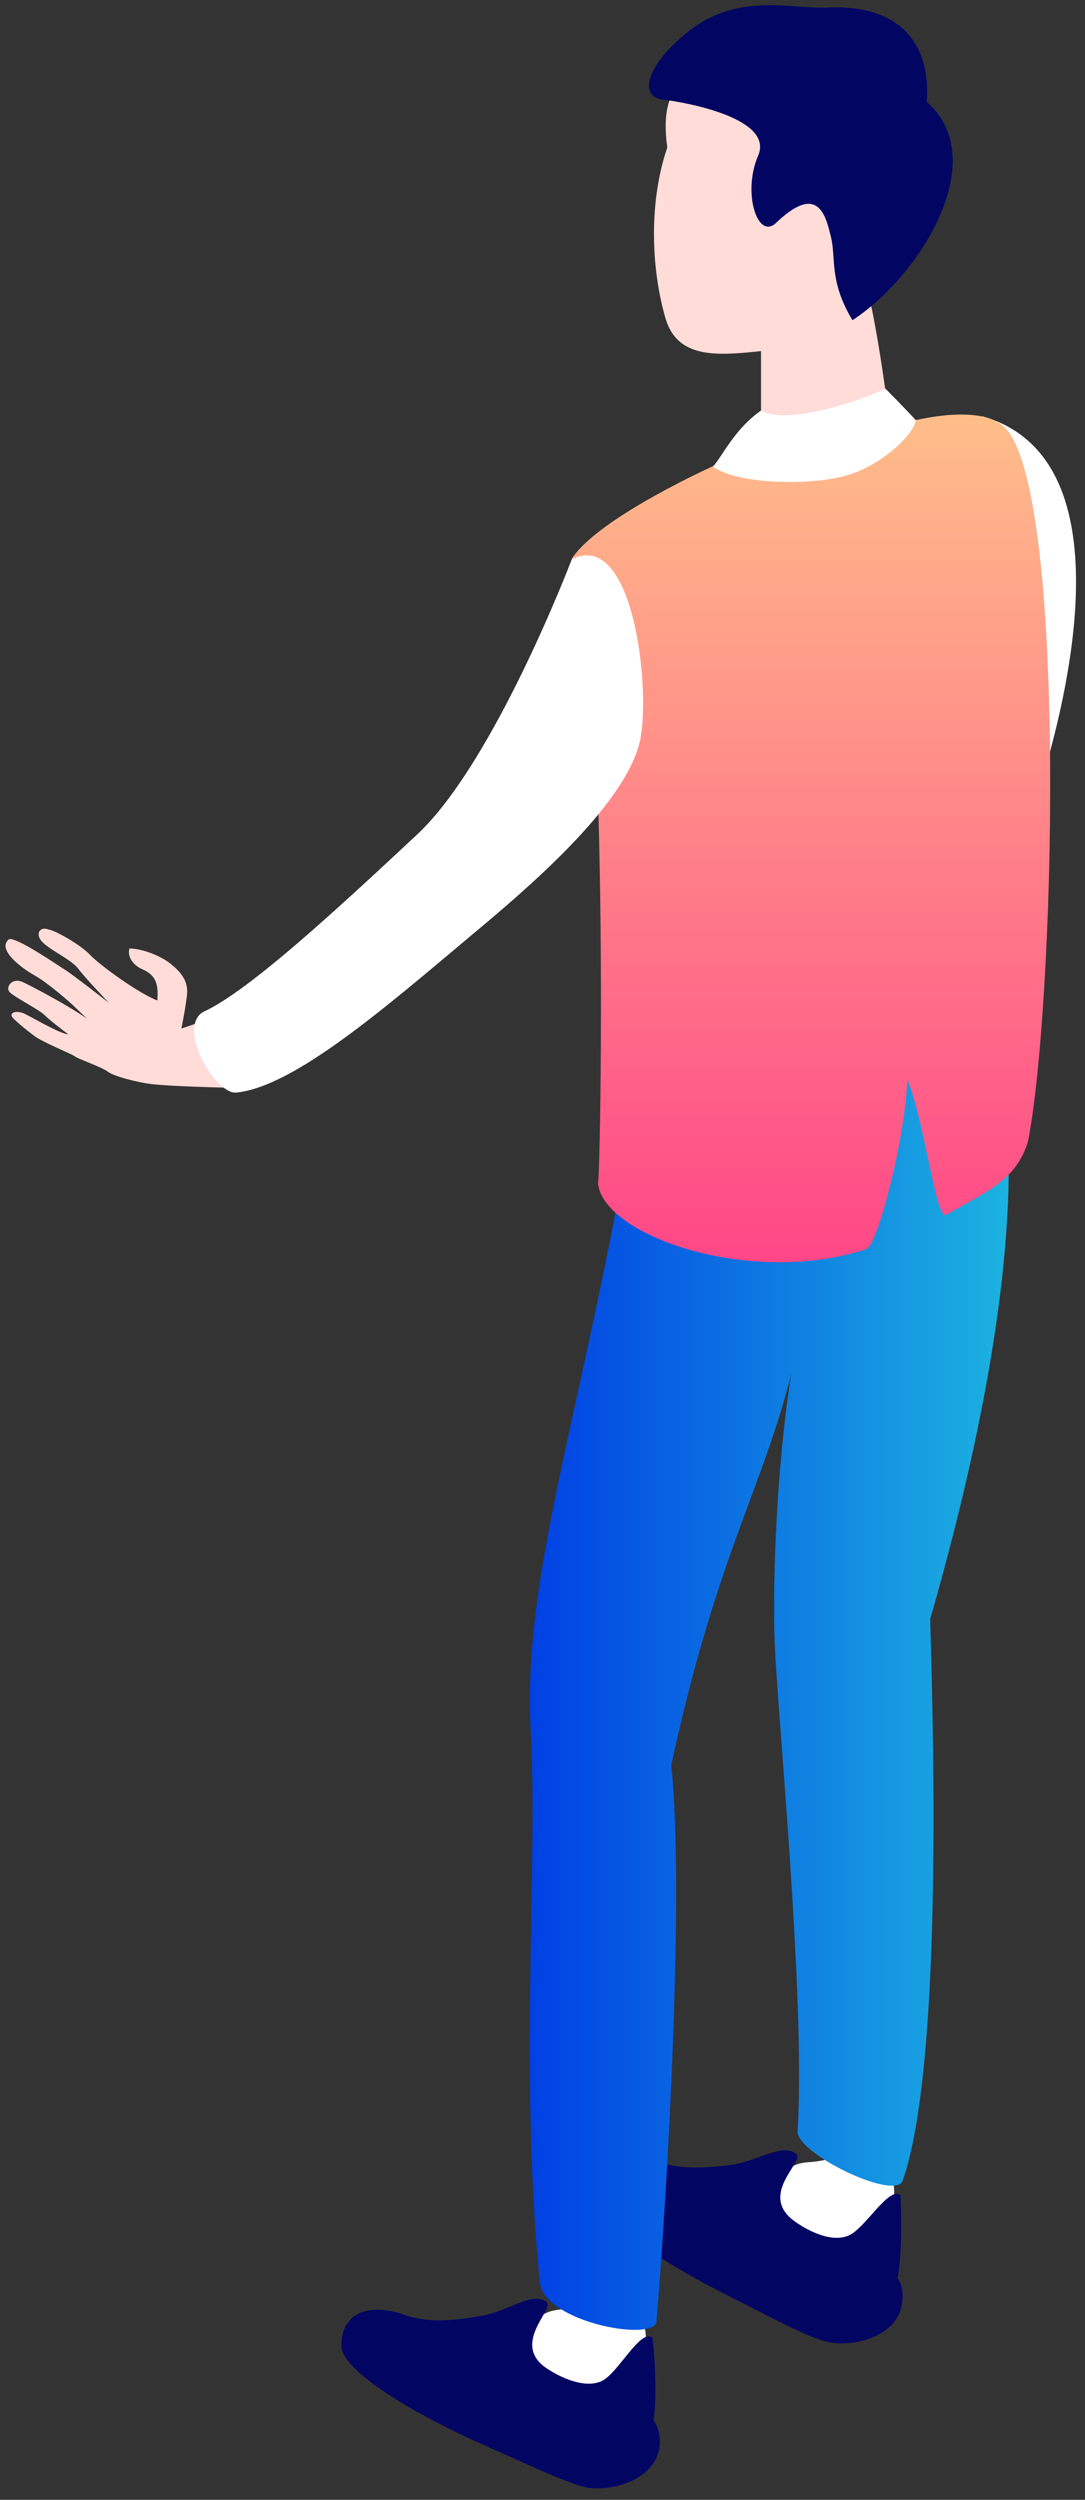<svg width="76" height="175" viewBox="0 0 76 175" fill="none" xmlns="http://www.w3.org/2000/svg">
<rect x="0" y="0" width="76" height="175" fill="#333333" stroke="none"/>
<path d="M14.351 71.442L12.709 72.003C12.709 72.003 12.949 70.762 13.03 70.162C13.11 69.521 13.39 68.681 12.109 67.6C11.348 66.92 9.947 66.4 9.066 66.4C8.906 66.96 9.306 67.56 9.947 67.841C11.068 68.321 11.068 69.081 11.028 70.042C9.747 69.561 7.024 67.6 6.303 66.84C5.583 66.08 3.741 65.079 3.421 65.079C2.78 64.799 2.38 65.439 3.061 66.04C3.741 66.64 5.022 67.2 5.503 67.841C5.983 68.481 7.625 70.202 7.625 70.202C7.625 70.202 5.062 68.201 4.542 67.88C4.021 67.56 1.059 65.519 0.618 65.759C-0.222 66.44 1.419 67.72 2.42 68.281C3.421 68.841 5.062 70.322 5.062 70.322L6.103 71.322C4.942 70.482 2.38 69.121 1.619 68.761C0.859 68.401 0.378 69.081 0.658 69.441C0.939 69.761 2.74 70.682 3.101 71.042C3.461 71.402 4.342 72.083 4.782 72.403C4.222 72.403 2.18 71.162 1.619 70.922C1.059 70.722 0.658 70.922 0.859 71.202C1.059 71.482 2.22 72.403 2.58 72.643C3.461 73.163 4.982 73.763 5.263 73.963C5.543 74.164 7.104 74.684 7.585 75.044C8.025 75.364 9.626 75.764 10.547 75.885C12.269 76.085 16.873 76.165 16.873 76.165L14.351 71.442Z" fill="#FFDCD8"/>
<path d="M44.418 161.487C45.459 162.528 45.218 164.129 45.218 164.289C44.898 166.21 42.976 167.33 41.495 167.65C40.294 167.891 38.092 167.851 37.291 166.41C36.45 164.849 36.571 161.928 39.173 161.687C40.934 161.487 43.096 160.127 44.418 161.487Z" fill="white"/>
<path d="M45.779 169.451C46.059 167.53 45.819 164.569 45.699 163.648C44.858 163.008 43.377 166.01 42.216 166.65C40.774 167.41 38.572 165.97 38.572 165.97C35.53 164.249 38.893 161.647 38.292 161.167C37.291 160.367 35.61 161.808 33.688 162.128C32.047 162.408 30.125 162.688 28.323 162.048C26.281 161.327 24.92 161.808 24.44 162.528C24.119 162.848 23.919 163.408 23.919 164.209C23.799 165.529 27.483 168.371 34.449 171.412C36.21 172.173 39.013 173.533 40.734 174.054C42.536 174.574 46.019 173.693 46.219 171.132C46.259 169.972 45.779 169.451 45.779 169.451Z" fill="#030563"/>
<path d="M61.913 151.442C62.914 152.523 62.594 154.124 62.554 154.284C62.154 156.205 60.192 157.245 58.671 157.445C57.469 157.605 55.267 157.485 54.547 156.005C53.746 154.404 54.026 151.482 56.669 151.362C58.47 151.282 60.672 150.082 61.913 151.442Z" fill="white"/>
<path d="M62.874 159.486C63.235 157.605 63.114 154.604 63.074 153.683C62.274 153.003 60.632 155.965 59.471 156.485C57.99 157.165 55.868 155.644 55.868 155.644C52.905 153.763 56.388 151.322 55.788 150.802C54.827 149.962 53.065 151.322 51.144 151.562C49.502 151.762 47.581 151.923 45.779 151.242C43.777 150.442 42.376 150.842 41.895 151.522C41.535 151.843 41.295 152.363 41.255 153.203C41.055 154.484 44.618 157.525 51.424 160.927C53.145 161.768 55.868 163.288 57.59 163.849C59.391 164.449 62.874 163.728 63.194 161.207C63.355 160.047 62.874 159.486 62.874 159.486Z" fill="#030563"/>
<path d="M43.417 83.288C40.094 100.937 36.651 111.022 37.171 121.067C37.692 130.472 36.37 145.159 37.812 159.766C38.092 162.568 45.819 163.969 45.979 162.528C46.78 153.043 47.941 132.313 47.02 123.548C50.183 108.981 53.346 104.379 55.428 96.175C54.427 102.258 53.986 111.662 54.347 116.545C54.827 123.909 56.389 140.997 55.868 149.201C55.788 150.762 62.754 154.124 63.235 152.643C65.957 144.799 65.437 122.788 65.156 113.343C69.841 97.055 71.322 84.809 70.401 76.685C68.559 60.397 43.417 83.288 43.417 83.288Z" fill="url(#paint0_linear_5134_5096)"/>
<path d="M68.8 29.141C79.049 32.023 75.326 49.231 70.921 60.637C61.993 61.157 68.8 29.141 68.8 29.141Z" fill="white"/>
<path d="M60.792 21.097L65.917 14.334L48.982 5.449C48.982 5.449 46.019 5.169 46.74 10.332C45.459 14.054 45.579 18.736 46.62 22.298C47.46 25.139 50.263 24.899 53.306 24.579V32.143L62.434 30.502C62.434 30.502 61.793 25.019 60.993 21.257C60.993 21.177 60.873 21.137 60.792 21.097Z" fill="#FFDCD8"/>
<path d="M50.143 32.543C50.143 32.543 41.976 36.185 40.054 39.106C42.536 42.468 42.176 79.246 41.895 82.888C42.336 86.53 52.585 90.092 60.672 87.45C61.513 87.17 63.435 79.446 63.555 75.564C64.796 78.646 65.557 85.449 66.277 85.049C69.12 83.408 71.162 82.648 72.002 79.927C73.844 70.722 74.765 35.864 70.641 30.222C68.68 27.54 61.393 30.182 61.393 30.182L50.143 32.543Z" fill="url(#paint1_linear_5134_5096)"/>
<path d="M59.711 22.418C64.476 19.296 69.52 11.172 64.916 7.13C65.236 2.768 62.714 0.287 57.95 0.527C55.388 0.647 51.744 -0.554 48.261 2.168C45.218 4.569 44.738 6.77 46.419 6.97C48.101 7.17 54.227 8.291 53.105 10.892C51.984 13.493 53.065 16.815 54.347 15.614C57.069 13.013 57.75 14.694 58.15 16.375C58.63 18.056 57.99 19.536 59.711 22.418Z" fill="#030563"/>
<path d="M62.033 27.22C60.432 27.981 55.147 29.822 53.306 28.741C51.464 30.022 50.623 31.902 49.943 32.663C51.624 33.944 57.069 34.024 59.511 33.223C61.953 32.423 63.995 30.382 64.155 29.421C63.275 28.461 62.033 27.22 62.033 27.22Z" fill="white"/>
<path d="M40.054 39.146C40.054 39.146 34.689 53.273 29.244 58.396C23.839 63.438 17.433 69.401 14.23 70.842C12.349 71.963 15.111 76.645 16.552 76.485C20.596 76.085 27.002 70.522 32.967 65.519C36.851 62.278 43.577 56.595 44.778 52.073C45.659 48.711 44.458 36.945 40.054 39.146Z" fill="white"/>
<defs>
<linearGradient id="paint0_linear_5134_5096" x1="37.117" y1="117.01" x2="70.701" y2="117.01" gradientUnits="userSpaceOnUse">
<stop stop-color="#0040E3"/>
<stop offset="1" stop-color="#1CB3E0"/>
</linearGradient>
<linearGradient id="paint1_linear_5134_5096" x1="56.81" y1="88.359" x2="56.81" y2="28.966" gradientUnits="userSpaceOnUse">
<stop stop-color="#FF4787"/>
<stop offset="1" stop-color="#FFBE8A"/>
</linearGradient>
</defs>
</svg>
